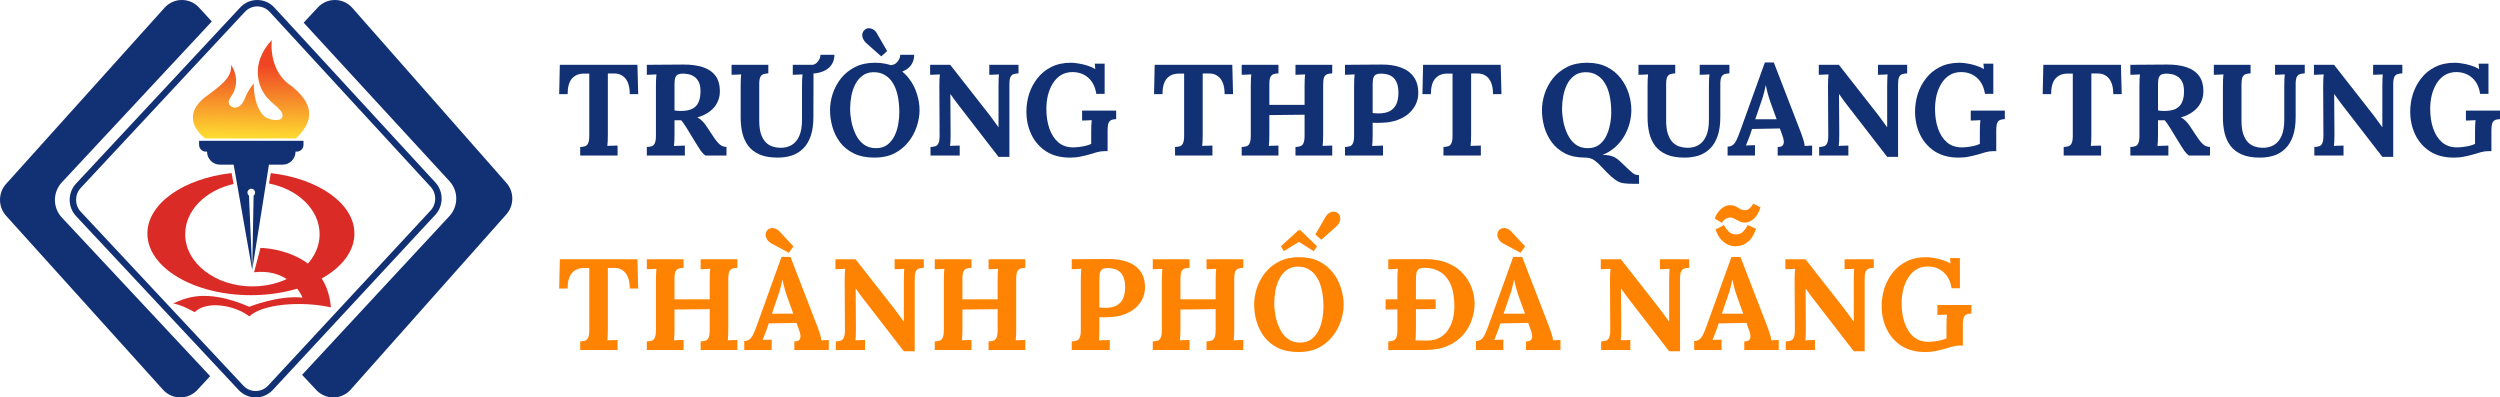 <svg width="390" height="62" viewBox="0 0 390 62" fill="none" xmlns="http://www.w3.org/2000/svg">
<path d="M98.241 14.681C98.241 13.953 98.141 13.353 97.942 12.881C97.742 12.396 97.456 12.038 97.082 11.809C96.723 11.566 96.29 11.452 95.784 11.465H94.825V20.949C94.825 21.313 94.818 21.663 94.805 22C94.791 22.337 94.772 22.594 94.745 22.769C94.971 22.742 95.258 22.729 95.604 22.729C95.964 22.715 96.21 22.708 96.343 22.708V24.265H90.509V22.931C90.816 22.917 91.069 22.877 91.268 22.809C91.481 22.742 91.641 22.587 91.748 22.344C91.868 22.102 91.928 21.711 91.928 21.171V11.486H91.009C90.249 11.499 89.65 11.762 89.21 12.274C88.771 12.786 88.551 13.588 88.551 14.681H87.232L87.332 10.111H99.44L99.56 14.681H98.241Z" fill="#123174"/>
<path d="M100.906 24.265V22.931C101.213 22.917 101.466 22.877 101.666 22.809C101.879 22.742 102.039 22.587 102.145 22.344C102.265 22.102 102.325 21.711 102.325 21.171V13.427C102.325 13.063 102.332 12.712 102.345 12.375C102.372 12.038 102.392 11.782 102.405 11.607C102.192 11.62 101.925 11.634 101.606 11.647C101.286 11.647 101.053 11.654 100.906 11.668V10.111C101.852 10.097 102.798 10.09 103.744 10.09C104.689 10.09 105.635 10.084 106.581 10.07C107.753 10.057 108.772 10.191 109.638 10.475C110.503 10.758 111.169 11.216 111.636 11.85C112.102 12.483 112.322 13.339 112.295 14.418C112.282 14.984 112.142 15.523 111.875 16.035C111.622 16.548 111.236 16.999 110.717 17.39C110.21 17.781 109.564 18.091 108.779 18.32C109.032 18.428 109.278 18.603 109.518 18.846C109.771 19.089 109.984 19.345 110.157 19.614L111.096 21.03C111.389 21.488 111.649 21.852 111.875 22.122C112.102 22.391 112.328 22.594 112.555 22.729C112.781 22.85 113.041 22.917 113.334 22.931V24.265H110.037C109.798 24.09 109.558 23.841 109.318 23.517C109.092 23.18 108.845 22.796 108.579 22.364L107.1 19.938C106.927 19.668 106.774 19.439 106.641 19.25C106.521 19.062 106.394 18.9 106.261 18.765C106.048 18.765 105.868 18.765 105.722 18.765C105.575 18.765 105.409 18.765 105.222 18.765V20.929C105.222 21.306 105.215 21.663 105.202 22C105.189 22.337 105.169 22.594 105.142 22.769C105.289 22.755 105.475 22.749 105.702 22.749C105.928 22.735 106.148 22.729 106.361 22.729C106.587 22.715 106.747 22.708 106.84 22.708V24.265H100.906ZM106.181 17.309C106.927 17.309 107.526 17.201 107.979 16.986C108.432 16.756 108.759 16.419 108.958 15.975C109.171 15.516 109.278 14.943 109.278 14.256C109.278 13.609 109.178 13.103 108.978 12.739C108.779 12.362 108.525 12.085 108.219 11.91C107.926 11.722 107.626 11.607 107.32 11.566C107.014 11.512 106.761 11.486 106.561 11.486C106.281 11.486 106.041 11.519 105.842 11.587C105.642 11.654 105.489 11.802 105.382 12.031C105.275 12.261 105.222 12.611 105.222 13.083V17.228C105.369 17.242 105.522 17.262 105.682 17.289C105.842 17.302 106.008 17.309 106.181 17.309Z" fill="#123174"/>
<path d="M119.858 11.445C119.565 11.459 119.312 11.499 119.099 11.566C118.886 11.634 118.719 11.789 118.6 12.031C118.493 12.261 118.44 12.652 118.44 13.204V18.765C118.44 19.614 118.526 20.315 118.699 20.868C118.886 21.407 119.126 21.839 119.419 22.162C119.725 22.472 120.065 22.695 120.438 22.83C120.824 22.964 121.217 23.038 121.617 23.052C122.349 23.079 122.975 22.937 123.495 22.627C124.014 22.317 124.414 21.839 124.693 21.192C124.973 20.545 125.113 19.722 125.113 18.725V13.427C125.113 13.063 125.12 12.712 125.133 12.375C125.146 12.038 125.166 11.782 125.193 11.607C124.98 11.62 124.707 11.634 124.374 11.647C124.054 11.647 123.821 11.654 123.674 11.668V10.111H126.911L126.891 18.26C126.891 19.419 126.751 20.403 126.472 21.212C126.192 22.021 125.799 22.674 125.293 23.173C124.787 23.672 124.194 24.036 123.515 24.265C122.835 24.481 122.096 24.589 121.297 24.589C120.178 24.589 119.246 24.427 118.5 24.104C117.754 23.78 117.161 23.328 116.721 22.749C116.295 22.169 115.989 21.502 115.802 20.747C115.629 19.992 115.543 19.183 115.543 18.32V13.427C115.543 13.063 115.549 12.712 115.563 12.375C115.589 12.038 115.609 11.782 115.623 11.607C115.409 11.62 115.143 11.634 114.823 11.647C114.504 11.647 114.271 11.654 114.124 11.668V10.111H119.858V11.445ZM126.372 11.486V10.171C126.878 10.171 127.271 9.996 127.551 9.645C127.844 9.295 127.99 8.931 127.99 8.553H130.168C130.168 9.174 130.008 9.706 129.688 10.151C129.382 10.582 128.943 10.913 128.37 11.142C127.81 11.371 127.144 11.486 126.372 11.486Z" fill="#123174"/>
<path d="M136.437 24.589C135.172 24.589 134.093 24.373 133.2 23.942C132.321 23.51 131.608 22.937 131.062 22.223C130.516 21.495 130.117 20.693 129.864 19.817C129.61 18.94 129.484 18.064 129.484 17.188C129.484 16.339 129.624 15.483 129.904 14.62C130.197 13.744 130.629 12.941 131.202 12.213C131.788 11.486 132.521 10.899 133.4 10.454C134.279 10.009 135.311 9.787 136.497 9.787C137.709 9.787 138.755 10.009 139.634 10.454C140.513 10.899 141.232 11.492 141.792 12.234C142.351 12.962 142.764 13.757 143.03 14.62C143.31 15.483 143.45 16.339 143.45 17.188C143.45 18.024 143.303 18.873 143.01 19.736C142.731 20.599 142.298 21.401 141.712 22.142C141.139 22.87 140.413 23.463 139.534 23.922C138.655 24.366 137.622 24.589 136.437 24.589ZM136.657 23.113C137.349 23.113 137.929 22.944 138.395 22.607C138.861 22.257 139.234 21.805 139.514 21.252C139.794 20.7 139.993 20.1 140.113 19.453C140.233 18.792 140.293 18.152 140.293 17.532C140.293 16.602 140.213 15.752 140.053 14.984C139.893 14.215 139.647 13.555 139.314 13.002C138.981 12.436 138.555 12.005 138.035 11.708C137.529 11.398 136.93 11.25 136.237 11.263C135.558 11.277 134.985 11.465 134.519 11.829C134.053 12.18 133.68 12.638 133.4 13.204C133.12 13.757 132.92 14.364 132.801 15.024C132.681 15.685 132.621 16.325 132.621 16.945C132.621 17.579 132.687 18.253 132.821 18.967C132.967 19.682 133.194 20.356 133.5 20.989C133.806 21.623 134.219 22.135 134.739 22.526C135.258 22.917 135.897 23.113 136.657 23.113ZM138.815 11.486V10.171C139.321 10.171 139.714 9.996 139.993 9.645C140.286 9.295 140.433 8.931 140.433 8.553H142.611C142.611 9.174 142.451 9.706 142.131 10.151C141.825 10.582 141.385 10.913 140.813 11.142C140.253 11.371 139.587 11.486 138.815 11.486ZM137.476 8.796L135.058 6.653C134.885 6.477 134.745 6.275 134.639 6.046C134.532 5.803 134.492 5.561 134.519 5.318C134.559 5.062 134.685 4.84 134.898 4.651C135.112 4.476 135.331 4.395 135.558 4.408C135.798 4.408 136.024 4.476 136.237 4.61C136.45 4.732 136.623 4.907 136.757 5.136L138.395 7.967L137.476 8.796Z" fill="#123174"/>
<path d="M155.769 24.468L149.375 16.197C149.202 15.968 149.022 15.725 148.836 15.469C148.649 15.213 148.463 14.95 148.276 14.681H148.256L148.296 20.949C148.296 21.313 148.289 21.663 148.276 22C148.263 22.337 148.243 22.594 148.216 22.769C148.429 22.742 148.696 22.729 149.015 22.729C149.348 22.715 149.581 22.708 149.715 22.708V24.265H145.159V22.931C145.466 22.917 145.719 22.877 145.918 22.809C146.132 22.742 146.291 22.587 146.398 22.344C146.518 22.102 146.578 21.711 146.578 21.171L146.538 13.427C146.538 13.063 146.545 12.712 146.558 12.375C146.571 12.038 146.591 11.782 146.618 11.607C146.405 11.62 146.132 11.634 145.799 11.647C145.479 11.647 145.246 11.654 145.099 11.668V10.111H148.236L154.35 17.916C154.683 18.347 154.956 18.718 155.169 19.028C155.396 19.338 155.589 19.608 155.749 19.837H155.769V13.427C155.769 13.063 155.775 12.712 155.789 12.375C155.802 12.038 155.815 11.782 155.829 11.607C155.615 11.62 155.349 11.634 155.029 11.647C154.71 11.647 154.477 11.654 154.33 11.668V10.111H158.885V11.445C158.592 11.459 158.339 11.499 158.126 11.566C157.913 11.634 157.747 11.789 157.627 12.031C157.52 12.261 157.467 12.652 157.467 13.204V24.468H155.769Z" fill="#123174"/>
<path d="M166.911 24.589C165.472 24.589 164.247 24.272 163.234 23.638C162.222 22.991 161.45 22.122 160.917 21.03C160.384 19.938 160.118 18.725 160.118 17.39C160.118 16.473 160.257 15.563 160.537 14.66C160.83 13.757 161.263 12.941 161.836 12.213C162.409 11.472 163.128 10.886 163.994 10.454C164.873 10.009 165.892 9.787 167.051 9.787C167.41 9.787 167.817 9.827 168.269 9.908C168.722 9.976 169.175 10.084 169.628 10.232C170.094 10.38 170.507 10.562 170.867 10.778L170.787 9.929H172.325V14.64H171.027C170.907 13.885 170.674 13.258 170.327 12.759C169.981 12.261 169.548 11.883 169.029 11.627C168.509 11.371 167.936 11.243 167.31 11.243C166.618 11.243 166.012 11.405 165.492 11.728C164.986 12.052 164.566 12.483 164.234 13.022C163.901 13.562 163.647 14.175 163.474 14.863C163.314 15.55 163.234 16.258 163.234 16.986C163.234 18.145 163.394 19.176 163.714 20.079C164.034 20.983 164.5 21.697 165.113 22.223C165.739 22.735 166.505 22.991 167.41 22.991C167.663 22.991 167.963 22.971 168.309 22.931C168.656 22.89 169.002 22.83 169.348 22.749C169.695 22.668 169.988 22.567 170.227 22.445V20.565C170.227 20.201 170.234 19.85 170.247 19.513C170.274 19.176 170.294 18.92 170.307 18.745C170.094 18.758 169.828 18.772 169.508 18.785C169.189 18.785 168.955 18.792 168.809 18.806V17.249H174.124V18.583C173.897 18.597 173.697 18.624 173.524 18.664C173.364 18.704 173.224 18.785 173.105 18.907C172.998 19.015 172.918 19.183 172.865 19.412C172.812 19.641 172.785 19.951 172.785 20.342V23.578H172.305C171.919 23.578 171.533 23.632 171.147 23.739C170.76 23.847 170.347 23.969 169.908 24.104C169.495 24.225 169.042 24.333 168.549 24.427C168.056 24.535 167.51 24.589 166.911 24.589Z" fill="#123174"/>
<path d="M191.039 14.681C191.039 13.953 190.939 13.353 190.739 12.881C190.539 12.396 190.253 12.038 189.88 11.809C189.52 11.566 189.087 11.452 188.581 11.465H187.622V20.949C187.622 21.313 187.615 21.663 187.602 22C187.589 22.337 187.569 22.594 187.542 22.769C187.769 22.742 188.055 22.729 188.401 22.729C188.761 22.715 189.007 22.708 189.14 22.708V24.265H183.306V22.931C183.613 22.917 183.866 22.877 184.066 22.809C184.279 22.742 184.439 22.587 184.545 22.344C184.665 22.102 184.725 21.711 184.725 21.171V11.486H183.806C183.047 11.499 182.447 11.762 182.008 12.274C181.568 12.786 181.348 13.588 181.348 14.681H180.03L180.13 10.111H192.237L192.357 14.681H191.039Z" fill="#123174"/>
<path d="M193.704 24.265V22.931C194.01 22.917 194.263 22.877 194.463 22.809C194.676 22.742 194.836 22.587 194.942 22.344C195.062 22.102 195.122 21.711 195.122 21.171V13.427C195.122 13.063 195.129 12.712 195.142 12.375C195.169 12.038 195.189 11.782 195.202 11.607C194.989 11.62 194.723 11.634 194.403 11.647C194.083 11.647 193.85 11.654 193.704 11.668V10.111H199.438V11.445C199.145 11.459 198.892 11.499 198.679 11.566C198.466 11.634 198.299 11.789 198.179 12.031C198.073 12.261 198.019 12.652 198.019 13.204V16.359H203.514V13.427C203.514 13.063 203.52 12.712 203.534 12.375C203.547 12.038 203.567 11.782 203.594 11.607C203.381 11.62 203.114 11.634 202.795 11.647C202.475 11.647 202.242 11.654 202.095 11.668V10.111H207.829V11.445C207.536 11.459 207.283 11.499 207.07 11.566C206.857 11.634 206.691 11.789 206.571 12.031C206.464 12.261 206.411 12.652 206.411 13.204V20.949C206.411 21.313 206.404 21.663 206.391 22C206.378 22.337 206.358 22.594 206.331 22.769C206.544 22.742 206.81 22.729 207.13 22.729C207.463 22.715 207.696 22.708 207.829 22.708V24.265H202.095V22.931C202.402 22.917 202.655 22.877 202.854 22.809C203.068 22.742 203.227 22.587 203.334 22.344C203.454 22.102 203.514 21.711 203.514 21.171V17.896L198.019 17.956V20.949C198.019 21.313 198.013 21.663 197.999 22C197.986 22.337 197.966 22.594 197.939 22.769C198.153 22.742 198.419 22.729 198.739 22.729C199.072 22.715 199.305 22.708 199.438 22.708V24.265H193.704Z" fill="#123174"/>
<path d="M209.82 22.931C210.127 22.917 210.38 22.877 210.579 22.809C210.793 22.742 210.952 22.587 211.059 22.344C211.179 22.102 211.239 21.711 211.239 21.171V13.427C211.239 13.063 211.245 12.712 211.259 12.375C211.285 12.038 211.305 11.782 211.319 11.607C211.106 11.62 210.839 11.634 210.52 11.647C210.2 11.647 209.967 11.654 209.82 11.668V10.111C210.766 10.097 211.712 10.09 212.657 10.09C213.603 10.09 214.549 10.084 215.495 10.07C216.667 10.057 217.686 10.212 218.551 10.535C219.431 10.859 220.103 11.357 220.569 12.031C221.049 12.706 221.275 13.582 221.249 14.66C221.235 15.2 221.109 15.732 220.869 16.258C220.629 16.77 220.276 17.242 219.81 17.673C219.344 18.091 218.758 18.435 218.052 18.704C217.346 18.974 216.52 19.122 215.574 19.149C215.281 19.163 215.022 19.17 214.795 19.17C214.582 19.17 214.362 19.163 214.136 19.149V20.929C214.136 21.306 214.129 21.663 214.116 22C214.103 22.337 214.083 22.594 214.056 22.769C214.203 22.755 214.389 22.749 214.615 22.749C214.842 22.735 215.062 22.729 215.275 22.729C215.501 22.715 215.661 22.708 215.754 22.708V24.265H209.82V22.931ZM214.136 17.633C214.282 17.646 214.429 17.66 214.575 17.673C214.722 17.687 214.875 17.693 215.035 17.693C215.768 17.693 216.36 17.572 216.813 17.329C217.279 17.073 217.619 16.709 217.832 16.238C218.045 15.752 218.152 15.166 218.152 14.478C218.152 13.804 218.059 13.265 217.872 12.861C217.699 12.456 217.473 12.16 217.193 11.971C216.913 11.769 216.62 11.641 216.314 11.587C216.007 11.519 215.728 11.486 215.475 11.486C215.195 11.486 214.955 11.519 214.755 11.587C214.555 11.654 214.402 11.802 214.296 12.031C214.189 12.261 214.136 12.611 214.136 13.083V17.633Z" fill="#123174"/>
<path d="M232.91 14.681C232.91 13.953 232.811 13.353 232.611 12.881C232.411 12.396 232.125 12.038 231.752 11.809C231.392 11.566 230.959 11.452 230.453 11.465H229.494V20.949C229.494 21.313 229.487 21.663 229.474 22C229.461 22.337 229.441 22.594 229.414 22.769C229.64 22.742 229.927 22.729 230.273 22.729C230.633 22.715 230.879 22.708 231.012 22.708V24.265H225.178V22.931C225.485 22.917 225.738 22.877 225.937 22.809C226.151 22.742 226.31 22.587 226.417 22.344C226.537 22.102 226.597 21.711 226.597 21.171V11.486H225.678C224.918 11.499 224.319 11.762 223.88 12.274C223.44 12.786 223.22 13.588 223.22 14.681H221.902L222.001 10.111H234.109L234.229 14.681H232.91Z" fill="#123174"/>
<path d="M254.83 28.673C254.217 28.673 253.725 28.646 253.352 28.593C252.992 28.552 252.666 28.451 252.373 28.289C252.093 28.141 251.767 27.905 251.394 27.581C250.834 27.069 250.348 26.584 249.935 26.126C249.535 25.681 249.136 25.31 248.736 25.013C248.337 24.73 247.857 24.589 247.298 24.589C246.072 24.589 245.027 24.373 244.161 23.942C243.308 23.497 242.616 22.917 242.083 22.203C241.55 21.475 241.157 20.673 240.904 19.796C240.664 18.92 240.544 18.051 240.544 17.188C240.544 16.339 240.684 15.483 240.964 14.62C241.257 13.744 241.69 12.941 242.263 12.213C242.849 11.486 243.581 10.899 244.461 10.454C245.34 10.009 246.372 9.787 247.557 9.787C248.77 9.787 249.815 10.009 250.694 10.454C251.573 10.899 252.293 11.492 252.852 12.234C253.412 12.962 253.824 13.757 254.091 14.62C254.357 15.483 254.49 16.339 254.49 17.188C254.49 17.862 254.397 18.549 254.211 19.25C254.024 19.938 253.745 20.605 253.372 21.252C252.999 21.886 252.526 22.459 251.953 22.971C251.394 23.47 250.741 23.868 249.995 24.164C250.381 24.164 250.721 24.191 251.014 24.245C251.32 24.299 251.62 24.4 251.913 24.548C252.206 24.71 252.526 24.959 252.872 25.297C253.338 25.728 253.705 26.078 253.971 26.348C254.251 26.618 254.477 26.82 254.65 26.955C254.823 27.103 254.983 27.197 255.13 27.238C255.29 27.292 255.476 27.319 255.689 27.319V28.673H254.83ZM247.697 23.113C248.39 23.113 248.969 22.944 249.436 22.607C249.902 22.257 250.275 21.805 250.554 21.252C250.834 20.7 251.034 20.1 251.154 19.453C251.287 18.792 251.354 18.152 251.354 17.532C251.354 16.602 251.274 15.752 251.114 14.984C250.954 14.215 250.708 13.555 250.375 13.002C250.042 12.436 249.615 12.005 249.096 11.708C248.59 11.398 247.99 11.25 247.298 11.263C246.605 11.277 246.026 11.465 245.559 11.829C245.093 12.18 244.72 12.638 244.441 13.204C244.174 13.757 243.981 14.364 243.861 15.024C243.741 15.685 243.681 16.325 243.681 16.945C243.681 17.579 243.748 18.253 243.881 18.967C244.028 19.682 244.254 20.356 244.56 20.989C244.867 21.623 245.273 22.135 245.779 22.526C246.299 22.917 246.938 23.113 247.697 23.113Z" fill="#123174"/>
<path d="M261.337 11.445C261.044 11.459 260.791 11.499 260.578 11.566C260.365 11.634 260.198 11.789 260.078 12.031C259.972 12.261 259.918 12.652 259.918 13.204V18.765C259.918 19.614 260.005 20.315 260.178 20.868C260.365 21.407 260.604 21.839 260.897 22.162C261.204 22.472 261.543 22.695 261.916 22.83C262.303 22.964 262.696 23.038 263.095 23.052C263.828 23.079 264.454 22.937 264.973 22.627C265.493 22.317 265.892 21.839 266.172 21.192C266.452 20.545 266.592 19.722 266.592 18.725V13.427C266.592 13.063 266.598 12.712 266.612 12.375C266.625 12.038 266.645 11.782 266.672 11.607C266.458 11.62 266.185 11.634 265.852 11.647C265.533 11.647 265.3 11.654 265.153 11.668V10.111H269.788V11.445C269.495 11.459 269.242 11.499 269.029 11.566C268.816 11.634 268.65 11.789 268.53 12.031C268.423 12.261 268.37 12.652 268.37 13.204V18.26C268.37 19.419 268.23 20.403 267.95 21.212C267.671 22.021 267.278 22.674 266.772 23.173C266.265 23.672 265.673 24.036 264.993 24.265C264.314 24.481 263.575 24.589 262.776 24.589C261.657 24.589 260.724 24.427 259.978 24.104C259.232 23.78 258.64 23.328 258.2 22.749C257.774 22.169 257.468 21.502 257.281 20.747C257.108 19.992 257.021 19.183 257.021 18.32V13.427C257.021 13.063 257.028 12.712 257.041 12.375C257.068 12.038 257.088 11.782 257.101 11.607C256.888 11.62 256.622 11.634 256.302 11.647C255.982 11.647 255.749 11.654 255.603 11.668V10.111H261.337V11.445Z" fill="#123174"/>
<path d="M269.504 24.265V22.87C269.877 22.87 270.177 22.762 270.403 22.547C270.63 22.331 270.816 22.048 270.963 21.697C271.123 21.347 271.276 20.969 271.422 20.565L275.318 9.747H276.717L280.973 20.767C281.053 20.969 281.159 21.279 281.292 21.697C281.426 22.102 281.505 22.459 281.532 22.769C281.759 22.742 281.972 22.729 282.171 22.729C282.385 22.715 282.558 22.708 282.691 22.708V24.265H277.316V22.931C277.689 22.931 277.942 22.857 278.076 22.708C278.222 22.547 278.289 22.331 278.275 22.061C278.262 21.791 278.189 21.488 278.056 21.151L277.656 20.039L273.32 20.12L273.001 21.07C272.934 21.246 272.834 21.509 272.701 21.859C272.581 22.196 272.468 22.479 272.361 22.708C272.574 22.681 272.828 22.668 273.121 22.668C273.427 22.654 273.647 22.648 273.78 22.648V24.265H269.504ZM273.82 18.603H277.157L276.237 16.076C276.064 15.59 275.911 15.105 275.778 14.62C275.645 14.121 275.545 13.683 275.478 13.305H275.458C275.405 13.535 275.325 13.878 275.218 14.337C275.112 14.795 274.945 15.341 274.719 15.975L273.82 18.603Z" fill="#123174"/>
<path d="M294.399 24.468L288.005 16.197C287.832 15.968 287.652 15.725 287.466 15.469C287.279 15.213 287.093 14.95 286.906 14.681H286.886L286.926 20.949C286.926 21.313 286.919 21.663 286.906 22C286.893 22.337 286.873 22.594 286.846 22.769C287.059 22.742 287.326 22.729 287.645 22.729C287.978 22.715 288.211 22.708 288.345 22.708V24.265H283.789V22.931C284.096 22.917 284.349 22.877 284.548 22.809C284.762 22.742 284.921 22.587 285.028 22.344C285.148 22.102 285.208 21.711 285.208 21.171L285.168 13.427C285.168 13.063 285.174 12.712 285.188 12.375C285.201 12.038 285.221 11.782 285.248 11.607C285.035 11.62 284.762 11.634 284.429 11.647C284.109 11.647 283.876 11.654 283.729 11.668V10.111H286.866L292.98 17.916C293.313 18.347 293.586 18.718 293.799 19.028C294.026 19.338 294.219 19.608 294.379 19.837H294.399V13.427C294.399 13.063 294.405 12.712 294.419 12.375C294.432 12.038 294.445 11.782 294.458 11.607C294.245 11.62 293.979 11.634 293.659 11.647C293.34 11.647 293.107 11.654 292.96 11.668V10.111H297.515V11.445C297.222 11.459 296.969 11.499 296.756 11.566C296.543 11.634 296.377 11.789 296.257 12.031C296.15 12.261 296.097 12.652 296.097 13.204V24.468H294.399Z" fill="#123174"/>
<path d="M305.541 24.589C304.102 24.589 302.877 24.272 301.864 23.638C300.852 22.991 300.08 22.122 299.547 21.03C299.014 19.938 298.748 18.725 298.748 17.39C298.748 16.473 298.887 15.563 299.167 14.66C299.46 13.757 299.893 12.941 300.466 12.213C301.039 11.472 301.758 10.886 302.624 10.454C303.503 10.009 304.522 9.787 305.681 9.787C306.04 9.787 306.447 9.827 306.899 9.908C307.352 9.976 307.805 10.084 308.258 10.232C308.724 10.38 309.137 10.562 309.497 10.778L309.417 9.929H310.955V14.64H309.657C309.537 13.885 309.304 13.258 308.957 12.759C308.611 12.261 308.178 11.883 307.659 11.627C307.139 11.371 306.566 11.243 305.94 11.243C305.248 11.243 304.642 11.405 304.122 11.728C303.616 12.052 303.196 12.483 302.863 13.022C302.53 13.562 302.277 14.175 302.104 14.863C301.944 15.55 301.864 16.258 301.864 16.986C301.864 18.145 302.024 19.176 302.344 20.079C302.664 20.983 303.13 21.697 303.743 22.223C304.369 22.735 305.135 22.991 306.04 22.991C306.293 22.991 306.593 22.971 306.939 22.931C307.286 22.89 307.632 22.83 307.978 22.749C308.325 22.668 308.618 22.567 308.857 22.445V20.565C308.857 20.201 308.864 19.85 308.877 19.513C308.904 19.176 308.924 18.92 308.937 18.745C308.724 18.758 308.458 18.772 308.138 18.785C307.818 18.785 307.585 18.792 307.439 18.806V17.249H312.754V18.583C312.527 18.597 312.327 18.624 312.154 18.664C311.994 18.704 311.854 18.785 311.735 18.907C311.628 19.015 311.548 19.183 311.495 19.412C311.441 19.641 311.415 19.951 311.415 20.342V23.578H310.935C310.549 23.578 310.163 23.632 309.776 23.739C309.39 23.847 308.977 23.969 308.538 24.104C308.125 24.225 307.672 24.333 307.179 24.427C306.686 24.535 306.14 24.589 305.541 24.589Z" fill="#123174"/>
<path d="M329.669 14.681C329.669 13.953 329.569 13.353 329.369 12.881C329.169 12.396 328.883 12.038 328.51 11.809C328.15 11.566 327.717 11.452 327.211 11.465H326.252V20.949C326.252 21.313 326.245 21.663 326.232 22C326.219 22.337 326.199 22.594 326.172 22.769C326.398 22.742 326.685 22.729 327.031 22.729C327.391 22.715 327.637 22.708 327.77 22.708V24.265H321.936V22.931C322.243 22.917 322.496 22.877 322.696 22.809C322.909 22.742 323.068 22.587 323.175 22.344C323.295 22.102 323.355 21.711 323.355 21.171V11.486H322.436C321.677 11.499 321.077 11.762 320.638 12.274C320.198 12.786 319.978 13.588 319.978 14.681H318.66L318.759 10.111H330.867L330.987 14.681H329.669Z" fill="#123174"/>
<path d="M332.334 24.265V22.931C332.64 22.917 332.893 22.877 333.093 22.809C333.306 22.742 333.466 22.587 333.572 22.344C333.692 22.102 333.752 21.711 333.752 21.171V13.427C333.752 13.063 333.759 12.712 333.772 12.375C333.799 12.038 333.819 11.782 333.832 11.607C333.619 11.62 333.353 11.634 333.033 11.647C332.713 11.647 332.48 11.654 332.334 11.668V10.111C333.279 10.097 334.225 10.09 335.171 10.09C336.116 10.09 337.062 10.084 338.008 10.07C339.18 10.057 340.199 10.191 341.065 10.475C341.931 10.758 342.597 11.216 343.063 11.85C343.529 12.483 343.749 13.339 343.722 14.418C343.709 14.984 343.569 15.523 343.303 16.035C343.05 16.548 342.663 16.999 342.144 17.39C341.638 17.781 340.992 18.091 340.206 18.32C340.459 18.428 340.705 18.603 340.945 18.846C341.198 19.089 341.411 19.345 341.584 19.614L342.523 21.03C342.816 21.488 343.076 21.852 343.303 22.122C343.529 22.391 343.755 22.594 343.982 22.729C344.208 22.85 344.468 22.917 344.761 22.931V24.265H341.464C341.225 24.09 340.985 23.841 340.745 23.517C340.519 23.18 340.272 22.796 340.006 22.364L338.527 19.938C338.354 19.668 338.201 19.439 338.068 19.25C337.948 19.062 337.821 18.9 337.688 18.765C337.475 18.765 337.295 18.765 337.149 18.765C337.002 18.765 336.836 18.765 336.649 18.765V20.929C336.649 21.306 336.643 21.663 336.629 22C336.616 22.337 336.596 22.594 336.569 22.769C336.716 22.755 336.902 22.749 337.129 22.749C337.355 22.735 337.575 22.729 337.788 22.729C338.015 22.715 338.174 22.708 338.268 22.708V24.265H332.334ZM337.608 17.309C338.354 17.309 338.954 17.201 339.407 16.986C339.859 16.756 340.186 16.419 340.386 15.975C340.599 15.516 340.705 14.943 340.705 14.256C340.705 13.609 340.605 13.103 340.406 12.739C340.206 12.362 339.953 12.085 339.646 11.91C339.353 11.722 339.054 11.607 338.747 11.566C338.441 11.512 338.188 11.486 337.988 11.486C337.708 11.486 337.468 11.519 337.269 11.587C337.069 11.654 336.916 11.802 336.809 12.031C336.703 12.261 336.649 12.611 336.649 13.083V17.228C336.796 17.242 336.949 17.262 337.109 17.289C337.269 17.302 337.435 17.309 337.608 17.309Z" fill="#123174"/>
<path d="M351.09 11.445C350.797 11.459 350.544 11.499 350.331 11.566C350.118 11.634 349.952 11.789 349.832 12.031C349.725 12.261 349.672 12.652 349.672 13.204V18.765C349.672 19.614 349.758 20.315 349.932 20.868C350.118 21.407 350.358 21.839 350.651 22.162C350.957 22.472 351.297 22.695 351.67 22.83C352.056 22.964 352.449 23.038 352.849 23.052C353.581 23.079 354.207 22.937 354.727 22.627C355.246 22.317 355.646 21.839 355.926 21.192C356.205 20.545 356.345 19.722 356.345 18.725V13.427C356.345 13.063 356.352 12.712 356.365 12.375C356.378 12.038 356.398 11.782 356.425 11.607C356.212 11.62 355.939 11.634 355.606 11.647C355.286 11.647 355.053 11.654 354.907 11.668V10.111H359.542V11.445C359.249 11.459 358.996 11.499 358.783 11.566C358.57 11.634 358.403 11.789 358.283 12.031C358.177 12.261 358.123 12.652 358.123 13.204V18.26C358.123 19.419 357.983 20.403 357.704 21.212C357.424 22.021 357.031 22.674 356.525 23.173C356.019 23.672 355.426 24.036 354.747 24.265C354.067 24.481 353.328 24.589 352.529 24.589C351.41 24.589 350.478 24.427 349.732 24.104C348.986 23.78 348.393 23.328 347.954 22.749C347.527 22.169 347.221 21.502 347.034 20.747C346.861 19.992 346.775 19.183 346.775 18.32V13.427C346.775 13.063 346.781 12.712 346.795 12.375C346.821 12.038 346.841 11.782 346.855 11.607C346.642 11.62 346.375 11.634 346.055 11.647C345.736 11.647 345.503 11.654 345.356 11.668V10.111H351.09V11.445Z" fill="#123174"/>
<path d="M371.645 24.468L365.251 16.197C365.078 15.968 364.898 15.725 364.712 15.469C364.526 15.213 364.339 14.95 364.153 14.681H364.133L364.173 20.949C364.173 21.313 364.166 21.663 364.153 22C364.139 22.337 364.119 22.594 364.093 22.769C364.306 22.742 364.572 22.729 364.892 22.729C365.225 22.715 365.458 22.708 365.591 22.708V24.265H361.036V22.931C361.342 22.917 361.595 22.877 361.795 22.809C362.008 22.742 362.168 22.587 362.274 22.344C362.394 22.102 362.454 21.711 362.454 21.171L362.414 13.427C362.414 13.063 362.421 12.712 362.434 12.375C362.448 12.038 362.468 11.782 362.494 11.607C362.281 11.62 362.008 11.634 361.675 11.647C361.355 11.647 361.122 11.654 360.976 11.668V10.111H364.113L370.226 17.916C370.559 18.347 370.832 18.718 371.046 19.028C371.272 19.338 371.465 19.608 371.625 19.837H371.645V13.427C371.645 13.063 371.652 12.712 371.665 12.375C371.678 12.038 371.692 11.782 371.705 11.607C371.492 11.62 371.225 11.634 370.906 11.647C370.586 11.647 370.353 11.654 370.206 11.668V10.111H374.762V11.445C374.469 11.459 374.216 11.499 374.003 11.566C373.79 11.634 373.623 11.789 373.503 12.031C373.397 12.261 373.343 12.652 373.343 13.204V24.468H371.645Z" fill="#123174"/>
<path d="M382.787 24.589C381.349 24.589 380.123 24.272 379.111 23.638C378.099 22.991 377.326 22.122 376.793 21.03C376.26 19.938 375.994 18.725 375.994 17.39C375.994 16.473 376.134 15.563 376.414 14.66C376.707 13.757 377.14 12.941 377.712 12.213C378.285 11.472 379.004 10.886 379.87 10.454C380.749 10.009 381.768 9.787 382.927 9.787C383.287 9.787 383.693 9.827 384.146 9.908C384.599 9.976 385.052 10.084 385.504 10.232C385.971 10.38 386.384 10.562 386.743 10.778L386.663 9.929H388.202V14.64H386.903C386.783 13.885 386.55 13.258 386.204 12.759C385.857 12.261 385.425 11.883 384.905 11.627C384.386 11.371 383.813 11.243 383.187 11.243C382.494 11.243 381.888 11.405 381.369 11.728C380.862 12.052 380.443 12.483 380.11 13.022C379.777 13.562 379.524 14.175 379.351 14.863C379.191 15.55 379.111 16.258 379.111 16.986C379.111 18.145 379.271 19.176 379.59 20.079C379.91 20.983 380.376 21.697 380.989 22.223C381.615 22.735 382.381 22.991 383.287 22.991C383.54 22.991 383.84 22.971 384.186 22.931C384.532 22.89 384.878 22.83 385.225 22.749C385.571 22.668 385.864 22.567 386.104 22.445V20.565C386.104 20.201 386.111 19.85 386.124 19.513C386.151 19.176 386.17 18.92 386.184 18.745C385.971 18.758 385.704 18.772 385.385 18.785C385.065 18.785 384.832 18.792 384.685 18.806V17.249H390V18.583C389.774 18.597 389.574 18.624 389.401 18.664C389.241 18.704 389.101 18.785 388.981 18.907C388.874 19.015 388.795 19.183 388.741 19.412C388.688 19.641 388.661 19.951 388.661 20.342V23.578H388.182C387.796 23.578 387.409 23.632 387.023 23.739C386.637 23.847 386.224 23.969 385.784 24.104C385.371 24.225 384.918 24.333 384.426 24.427C383.933 24.535 383.387 24.589 382.787 24.589Z" fill="#123174"/>
<path d="M98.241 45.012C98.241 44.284 98.141 43.684 97.942 43.212C97.742 42.727 97.456 42.37 97.082 42.141C96.723 41.898 96.29 41.783 95.784 41.797H94.825V51.281C94.825 51.645 94.818 51.995 94.805 52.332C94.791 52.669 94.772 52.925 94.745 53.1C94.971 53.074 95.258 53.06 95.604 53.06C95.964 53.047 96.21 53.04 96.343 53.04V54.597H90.509V53.262C90.816 53.249 91.069 53.208 91.268 53.141C91.481 53.074 91.641 52.919 91.748 52.676C91.868 52.433 91.928 52.042 91.928 51.503V41.817H91.009C90.249 41.831 89.65 42.094 89.21 42.606C88.771 43.118 88.551 43.92 88.551 45.012H87.232L87.332 40.442H99.44L99.56 45.012H98.241Z" fill="#FF8303"/>
<path d="M100.906 54.597V53.262C101.213 53.249 101.466 53.208 101.666 53.141C101.879 53.074 102.039 52.919 102.145 52.676C102.265 52.433 102.325 52.042 102.325 51.503V43.758C102.325 43.394 102.332 43.044 102.345 42.707C102.372 42.37 102.392 42.114 102.405 41.938C102.192 41.952 101.925 41.965 101.606 41.979C101.286 41.979 101.053 41.986 100.906 41.999V40.442H106.641V41.777C106.348 41.79 106.095 41.831 105.881 41.898C105.668 41.965 105.502 42.12 105.382 42.363C105.275 42.592 105.222 42.983 105.222 43.536V46.691H110.717V43.758C110.717 43.394 110.723 43.044 110.737 42.707C110.75 42.37 110.77 42.114 110.797 41.938C110.583 41.952 110.317 41.965 109.997 41.979C109.678 41.979 109.445 41.986 109.298 41.999V40.442H115.032V41.777C114.739 41.79 114.486 41.831 114.273 41.898C114.06 41.965 113.893 42.12 113.774 42.363C113.667 42.592 113.614 42.983 113.614 43.536V51.281C113.614 51.645 113.607 51.995 113.594 52.332C113.58 52.669 113.56 52.925 113.534 53.1C113.747 53.074 114.013 53.06 114.333 53.06C114.666 53.047 114.899 53.04 115.032 53.04V54.597H109.298V53.262C109.604 53.249 109.857 53.208 110.057 53.141C110.27 53.074 110.43 52.919 110.537 52.676C110.657 52.433 110.717 52.042 110.717 51.503V48.227L105.222 48.288V51.281C105.222 51.645 105.215 51.995 105.202 52.332C105.189 52.669 105.169 52.925 105.142 53.1C105.355 53.074 105.622 53.06 105.941 53.06C106.274 53.047 106.507 53.04 106.641 53.04V54.597H100.906Z" fill="#FF8303"/>
<path d="M116.104 54.597V53.202C116.477 53.202 116.777 53.094 117.003 52.878C117.23 52.662 117.416 52.379 117.563 52.029C117.722 51.678 117.876 51.301 118.022 50.896L121.918 40.078H123.317L127.572 51.099C127.652 51.301 127.759 51.611 127.892 52.029C128.025 52.433 128.105 52.791 128.132 53.1C128.358 53.074 128.571 53.06 128.771 53.06C128.984 53.047 129.158 53.04 129.291 53.04V54.597H123.916V53.262C124.289 53.262 124.542 53.188 124.675 53.04C124.822 52.878 124.888 52.662 124.875 52.393C124.862 52.123 124.789 51.82 124.655 51.483L124.256 50.371L119.92 50.452L119.6 51.402C119.534 51.577 119.434 51.84 119.301 52.191C119.181 52.528 119.068 52.811 118.961 53.04C119.174 53.013 119.427 52.999 119.72 52.999C120.027 52.986 120.246 52.979 120.38 52.979V54.597H116.104ZM120.42 48.935H123.756L122.837 46.407C122.664 45.922 122.511 45.437 122.378 44.952C122.244 44.453 122.145 44.015 122.078 43.637H122.058C122.005 43.866 121.925 44.21 121.818 44.668C121.712 45.127 121.545 45.673 121.319 46.306L120.42 48.935ZM123.057 39.431L120.22 37.914C120.02 37.78 119.847 37.611 119.7 37.409C119.554 37.193 119.467 36.964 119.441 36.721C119.414 36.479 119.474 36.243 119.62 36.014C119.794 35.785 119.993 35.65 120.22 35.609C120.446 35.555 120.679 35.569 120.919 35.65C121.159 35.731 121.372 35.865 121.558 36.054L123.776 38.44L123.057 39.431Z" fill="#FF8303"/>
<path d="M140.998 54.799L134.605 46.529C134.432 46.3 134.252 46.057 134.065 45.801C133.879 45.545 133.692 45.282 133.506 45.012H133.486L133.526 51.281C133.526 51.645 133.519 51.995 133.506 52.332C133.493 52.669 133.473 52.925 133.446 53.1C133.659 53.074 133.925 53.06 134.245 53.06C134.578 53.047 134.811 53.04 134.944 53.04V54.597H130.389V53.262C130.695 53.249 130.948 53.208 131.148 53.141C131.361 53.074 131.521 52.919 131.628 52.676C131.748 52.433 131.808 52.042 131.808 51.503L131.768 43.758C131.768 43.394 131.774 43.044 131.788 42.707C131.801 42.37 131.821 42.114 131.848 41.938C131.634 41.952 131.361 41.965 131.028 41.979C130.709 41.979 130.476 41.986 130.329 41.999V40.442H133.466L139.58 48.248C139.913 48.679 140.186 49.05 140.399 49.36C140.625 49.67 140.818 49.939 140.978 50.169H140.998V43.758C140.998 43.394 141.005 43.044 141.018 42.707C141.032 42.37 141.045 42.114 141.058 41.938C140.845 41.952 140.579 41.965 140.259 41.979C139.939 41.979 139.706 41.986 139.56 41.999V40.442H144.115V41.777C143.822 41.79 143.569 41.831 143.356 41.898C143.143 41.965 142.976 42.12 142.856 42.363C142.75 42.592 142.697 42.983 142.697 43.536V54.799H140.998Z" fill="#FF8303"/>
<path d="M145.822 54.597V53.262C146.129 53.249 146.382 53.208 146.581 53.141C146.795 53.074 146.954 52.919 147.061 52.676C147.181 52.433 147.241 52.042 147.241 51.503V43.758C147.241 43.394 147.247 43.044 147.261 42.707C147.287 42.37 147.307 42.114 147.321 41.938C147.108 41.952 146.841 41.965 146.521 41.979C146.202 41.979 145.969 41.986 145.822 41.999V40.442H151.556V41.777C151.263 41.79 151.01 41.831 150.797 41.898C150.584 41.965 150.418 42.12 150.298 42.363C150.191 42.592 150.138 42.983 150.138 43.536V46.691H155.632V43.758C155.632 43.394 155.639 43.044 155.652 42.707C155.666 42.37 155.686 42.114 155.712 41.938C155.499 41.952 155.233 41.965 154.913 41.979C154.593 41.979 154.36 41.986 154.214 41.999V40.442H159.948V41.777C159.655 41.79 159.402 41.831 159.189 41.898C158.976 41.965 158.809 42.12 158.689 42.363C158.583 42.592 158.529 42.983 158.529 43.536V51.281C158.529 51.645 158.523 51.995 158.509 52.332C158.496 52.669 158.476 52.925 158.449 53.1C158.663 53.074 158.929 53.06 159.249 53.06C159.582 53.047 159.815 53.04 159.948 53.04V54.597H154.214V53.262C154.52 53.249 154.773 53.208 154.973 53.141C155.186 53.074 155.346 52.919 155.452 52.676C155.572 52.433 155.632 52.042 155.632 51.503V48.227L150.138 48.288V51.281C150.138 51.645 150.131 51.995 150.118 52.332C150.105 52.669 150.085 52.925 150.058 53.1C150.271 53.074 150.537 53.06 150.857 53.06C151.19 53.047 151.423 53.04 151.556 53.04V54.597H145.822Z" fill="#FF8303"/>
<path d="M167.187 53.262C167.494 53.249 167.747 53.208 167.947 53.141C168.16 53.074 168.32 52.919 168.426 52.676C168.546 52.433 168.606 52.042 168.606 51.503V43.758C168.606 43.394 168.613 43.044 168.626 42.707C168.653 42.37 168.673 42.114 168.686 41.938C168.473 41.952 168.206 41.965 167.887 41.979C167.567 41.979 167.334 41.986 167.187 41.999V40.442C168.133 40.429 169.079 40.422 170.025 40.422C170.97 40.422 171.916 40.415 172.862 40.402C174.034 40.388 175.053 40.543 175.919 40.867C176.798 41.19 177.47 41.689 177.937 42.363C178.416 43.037 178.643 43.913 178.616 44.992C178.603 45.531 178.476 46.064 178.236 46.589C177.997 47.102 177.644 47.574 177.177 48.005C176.711 48.423 176.125 48.767 175.419 49.036C174.713 49.306 173.887 49.454 172.942 49.481C172.649 49.495 172.389 49.501 172.162 49.501C171.949 49.501 171.729 49.495 171.503 49.481V51.26C171.503 51.638 171.496 51.995 171.483 52.332C171.47 52.669 171.45 52.925 171.423 53.1C171.57 53.087 171.756 53.08 171.983 53.08C172.209 53.067 172.429 53.06 172.642 53.06C172.868 53.047 173.028 53.04 173.121 53.04V54.597H167.187V53.262ZM171.503 47.964C171.65 47.978 171.796 47.991 171.943 48.005C172.089 48.018 172.242 48.025 172.402 48.025C173.135 48.025 173.727 47.904 174.18 47.661C174.647 47.405 174.986 47.041 175.199 46.569C175.412 46.084 175.519 45.497 175.519 44.81C175.519 44.136 175.426 43.597 175.239 43.192C175.066 42.788 174.84 42.491 174.56 42.303C174.28 42.1 173.987 41.972 173.681 41.918C173.374 41.851 173.095 41.817 172.842 41.817C172.562 41.817 172.322 41.851 172.122 41.918C171.923 41.986 171.769 42.134 171.663 42.363C171.556 42.592 171.503 42.943 171.503 43.415V47.964Z" fill="#FF8303"/>
<path d="M179.831 54.597V53.262C180.137 53.249 180.39 53.208 180.59 53.141C180.803 53.074 180.963 52.919 181.07 52.676C181.19 52.433 181.249 52.042 181.249 51.503V43.758C181.249 43.394 181.256 43.044 181.269 42.707C181.296 42.37 181.316 42.114 181.329 41.938C181.116 41.952 180.85 41.965 180.53 41.979C180.211 41.979 179.977 41.986 179.831 41.999V40.442H185.565V41.777C185.272 41.79 185.019 41.831 184.806 41.898C184.593 41.965 184.426 42.12 184.306 42.363C184.2 42.592 184.147 42.983 184.147 43.536V46.691H189.641V43.758C189.641 43.394 189.648 43.044 189.661 42.707C189.674 42.37 189.694 42.114 189.721 41.938C189.508 41.952 189.241 41.965 188.922 41.979C188.602 41.979 188.369 41.986 188.222 41.999V40.442H193.957V41.777C193.664 41.79 193.411 41.831 193.197 41.898C192.984 41.965 192.818 42.12 192.698 42.363C192.591 42.592 192.538 42.983 192.538 43.536V51.281C192.538 51.645 192.531 51.995 192.518 52.332C192.505 52.669 192.485 52.925 192.458 53.1C192.671 53.074 192.938 53.06 193.257 53.06C193.59 53.047 193.823 53.04 193.957 53.04V54.597H188.222V53.262C188.529 53.249 188.782 53.208 188.982 53.141C189.195 53.074 189.355 52.919 189.461 52.676C189.581 52.433 189.641 52.042 189.641 51.503V48.227L184.147 48.288V51.281C184.147 51.645 184.14 51.995 184.127 52.332C184.113 52.669 184.093 52.925 184.067 53.1C184.28 53.074 184.546 53.06 184.866 53.06C185.199 53.047 185.432 53.04 185.565 53.04V54.597H179.831Z" fill="#FF8303"/>
<path d="M202.601 54.92C201.335 54.92 200.256 54.705 199.364 54.273C198.485 53.842 197.772 53.269 197.226 52.555C196.68 51.827 196.281 51.025 196.027 50.148C195.774 49.272 195.648 48.396 195.648 47.52C195.648 46.67 195.788 45.814 196.067 44.952C196.36 44.075 196.793 43.273 197.366 42.545C197.952 41.817 198.685 41.231 199.564 40.786C200.443 40.341 201.475 40.119 202.661 40.119C203.873 40.119 204.918 40.341 205.798 40.786C206.677 41.231 207.396 41.824 207.955 42.565C208.515 43.293 208.928 44.089 209.194 44.952C209.474 45.814 209.614 46.67 209.614 47.52C209.614 48.355 209.467 49.205 209.174 50.067C208.894 50.93 208.462 51.732 207.875 52.474C207.303 53.202 206.577 53.795 205.698 54.253C204.819 54.698 203.786 54.92 202.601 54.92ZM202.821 53.444C203.513 53.444 204.093 53.276 204.559 52.939C205.025 52.588 205.398 52.137 205.678 51.584C205.957 51.031 206.157 50.431 206.277 49.784C206.397 49.124 206.457 48.483 206.457 47.863C206.457 46.933 206.377 46.084 206.217 45.315C206.057 44.547 205.811 43.886 205.478 43.334C205.145 42.768 204.719 42.336 204.199 42.04C203.693 41.73 203.094 41.581 202.401 41.595C201.722 41.608 201.149 41.797 200.683 42.161C200.217 42.511 199.844 42.97 199.564 43.536C199.284 44.089 199.084 44.695 198.964 45.356C198.845 46.016 198.785 46.657 198.785 47.277C198.785 47.91 198.851 48.584 198.984 49.299C199.131 50.014 199.357 50.688 199.664 51.321C199.97 51.955 200.383 52.467 200.903 52.858C201.422 53.249 202.061 53.444 202.821 53.444ZM204.938 39.188L202.641 37.733L200.283 39.168L199.824 38.42L202.561 35.913H202.861L205.458 38.42L204.938 39.188ZM206.117 37.409L205.198 36.58L206.837 33.749C206.983 33.52 207.156 33.345 207.356 33.223C207.569 33.088 207.796 33.021 208.035 33.021C208.275 33.008 208.502 33.088 208.715 33.264C208.928 33.452 209.048 33.675 209.074 33.931C209.101 34.174 209.061 34.416 208.954 34.659C208.861 34.888 208.721 35.09 208.535 35.266L206.117 37.409Z" fill="#FF8303"/>
<path d="M216.152 48.288V46.691H223.964V48.207L216.152 48.288ZM216.572 53.262C216.878 53.249 217.131 53.208 217.331 53.141C217.544 53.074 217.704 52.919 217.81 52.676C217.93 52.433 217.99 52.042 217.99 51.503V43.758C217.99 43.394 217.997 43.044 218.01 42.707C218.037 42.37 218.057 42.114 218.07 41.938C217.857 41.952 217.591 41.965 217.271 41.979C216.951 41.979 216.718 41.986 216.572 41.999V40.442L222.386 40.422C223.705 40.422 224.843 40.624 225.802 41.029C226.775 41.419 227.567 41.952 228.18 42.626C228.806 43.3 229.272 44.055 229.579 44.891C229.885 45.713 230.038 46.542 230.038 47.378C230.038 48.2 229.892 49.036 229.599 49.885C229.319 50.735 228.873 51.517 228.26 52.231C227.647 52.932 226.848 53.505 225.862 53.95C224.877 54.381 223.685 54.597 222.286 54.597H216.572V53.262ZM220.887 51.281C220.887 51.645 220.881 51.995 220.867 52.332C220.854 52.669 220.834 52.925 220.807 53.1C220.941 53.087 221.12 53.087 221.347 53.1C221.587 53.1 221.833 53.107 222.086 53.121C222.339 53.121 222.546 53.121 222.706 53.121C223.438 53.121 224.064 52.972 224.584 52.676C225.116 52.379 225.549 51.982 225.882 51.483C226.229 50.971 226.482 50.398 226.642 49.764C226.801 49.13 226.881 48.477 226.881 47.803C226.881 46.428 226.695 45.302 226.322 44.426C225.949 43.55 225.423 42.896 224.743 42.464C224.078 42.033 223.278 41.804 222.346 41.777C222.026 41.763 221.753 41.797 221.527 41.878C221.314 41.945 221.154 42.1 221.047 42.343C220.941 42.586 220.887 42.97 220.887 43.495V51.281Z" fill="#FF8303"/>
<path d="M230.247 54.597V53.202C230.62 53.202 230.92 53.094 231.146 52.878C231.372 52.662 231.559 52.379 231.705 52.029C231.865 51.678 232.018 51.301 232.165 50.896L236.061 40.078H237.46L241.715 51.099C241.795 51.301 241.902 51.611 242.035 52.029C242.168 52.433 242.248 52.791 242.275 53.1C242.501 53.074 242.714 53.06 242.914 53.06C243.127 53.047 243.3 53.04 243.434 53.04V54.597H238.059V53.262C238.432 53.262 238.685 53.188 238.818 53.04C238.965 52.878 239.031 52.662 239.018 52.393C239.005 52.123 238.931 51.82 238.798 51.483L238.399 50.371L234.063 50.452L233.743 51.402C233.677 51.577 233.577 51.84 233.444 52.191C233.324 52.528 233.211 52.811 233.104 53.04C233.317 53.013 233.57 52.999 233.863 52.999C234.17 52.986 234.389 52.979 234.523 52.979V54.597H230.247ZM234.563 48.935H237.899L236.98 46.407C236.807 45.922 236.654 45.437 236.521 44.952C236.387 44.453 236.287 44.015 236.221 43.637H236.201C236.148 43.866 236.068 44.21 235.961 44.668C235.855 45.127 235.688 45.673 235.462 46.306L234.563 48.935ZM237.2 39.431L234.363 37.914C234.163 37.78 233.99 37.611 233.843 37.409C233.697 37.193 233.61 36.964 233.584 36.721C233.557 36.479 233.617 36.243 233.763 36.014C233.936 35.785 234.136 35.65 234.363 35.609C234.589 35.555 234.822 35.569 235.062 35.65C235.302 35.731 235.515 35.865 235.701 36.054L237.919 38.44L237.2 39.431Z" fill="#FF8303"/>
<path d="M260.39 54.799L253.996 46.529C253.823 46.3 253.643 46.057 253.457 45.801C253.27 45.545 253.084 45.282 252.897 45.012H252.877L252.917 51.281C252.917 51.645 252.911 51.995 252.897 52.332C252.884 52.669 252.864 52.925 252.837 53.1C253.051 53.074 253.317 53.06 253.637 53.06C253.97 53.047 254.203 53.04 254.336 53.04V54.597H249.78V53.262C250.087 53.249 250.34 53.208 250.54 53.141C250.753 53.074 250.913 52.919 251.019 52.676C251.139 52.433 251.199 52.042 251.199 51.503L251.159 43.758C251.159 43.394 251.166 43.044 251.179 42.707C251.192 42.37 251.212 42.114 251.239 41.938C251.026 41.952 250.753 41.965 250.42 41.979C250.1 41.979 249.867 41.986 249.721 41.999V40.442H252.857L258.971 48.248C259.304 48.679 259.577 49.05 259.79 49.36C260.017 49.67 260.21 49.939 260.37 50.169H260.39V43.758C260.39 43.394 260.396 43.044 260.41 42.707C260.423 42.37 260.436 42.114 260.45 41.938C260.237 41.952 259.97 41.965 259.651 41.979C259.331 41.979 259.098 41.986 258.951 41.999V40.442H263.507V41.777C263.214 41.79 262.961 41.831 262.747 41.898C262.534 41.965 262.368 42.12 262.248 42.363C262.141 42.592 262.088 42.983 262.088 43.536V54.799H260.39Z" fill="#FF8303"/>
<path d="M264.295 54.597V53.202C264.668 53.202 264.967 53.094 265.194 52.878C265.42 52.662 265.607 52.379 265.753 52.029C265.913 51.678 266.066 51.301 266.213 50.896L270.109 40.078H271.507L275.763 51.099C275.843 51.301 275.95 51.611 276.083 52.029C276.216 52.433 276.296 52.791 276.323 53.1C276.549 53.074 276.762 53.06 276.962 53.06C277.175 53.047 277.348 53.04 277.481 53.04V54.597H272.107V53.262C272.48 53.262 272.733 53.188 272.866 53.04C273.013 52.878 273.079 52.662 273.066 52.393C273.052 52.123 272.979 51.82 272.846 51.483L272.446 50.371L268.111 50.452L267.791 51.402C267.725 51.577 267.625 51.84 267.491 52.191C267.372 52.528 267.258 52.811 267.152 53.04C267.365 53.013 267.618 52.999 267.911 52.999C268.217 52.986 268.437 52.979 268.57 52.979V54.597H264.295ZM268.61 48.935H271.947L271.028 46.407C270.855 45.922 270.702 45.437 270.568 44.952C270.435 44.453 270.335 44.015 270.269 43.637H270.249C270.195 43.866 270.115 44.21 270.009 44.668C269.902 45.127 269.736 45.673 269.509 46.306L268.61 48.935ZM270.748 38.42C270.375 38.42 269.989 38.339 269.589 38.177C269.19 38.002 268.817 37.726 268.47 37.348C268.124 36.957 267.844 36.438 267.631 35.791L268.93 35.124C269.143 35.502 269.396 35.839 269.689 36.135C269.982 36.418 270.362 36.56 270.828 36.56C271.294 36.56 271.667 36.411 271.947 36.115C272.227 35.818 272.46 35.481 272.646 35.104L273.945 35.69C273.599 36.674 273.146 37.375 272.586 37.793C272.04 38.211 271.427 38.42 270.748 38.42ZM274.644 32.354C274.364 33.19 273.998 33.796 273.545 34.174C273.092 34.538 272.666 34.72 272.267 34.72C271.907 34.72 271.594 34.652 271.328 34.517C271.074 34.383 270.828 34.255 270.588 34.133C270.362 33.998 270.115 33.931 269.849 33.931C269.689 33.931 269.489 33.992 269.25 34.113C269.023 34.221 268.81 34.437 268.61 34.76L267.491 34.093C267.718 33.473 268.051 32.974 268.49 32.596C268.93 32.206 269.376 32.01 269.829 32.01C270.242 32.01 270.568 32.077 270.808 32.212C271.048 32.334 271.268 32.462 271.467 32.596C271.681 32.718 271.947 32.778 272.267 32.778C272.493 32.778 272.713 32.691 272.926 32.516C273.139 32.327 273.332 32.077 273.505 31.767L274.644 32.354Z" fill="#FF8303"/>
<path d="M289.189 54.799L282.795 46.529C282.622 46.3 282.442 46.057 282.256 45.801C282.069 45.545 281.883 45.282 281.696 45.012H281.676L281.716 51.281C281.716 51.645 281.71 51.995 281.696 52.332C281.683 52.669 281.663 52.925 281.637 53.1C281.85 53.074 282.116 53.06 282.436 53.06C282.769 53.047 283.002 53.04 283.135 53.04V54.597H278.58V53.262C278.886 53.249 279.139 53.208 279.339 53.141C279.552 53.074 279.712 52.919 279.818 52.676C279.938 52.433 279.998 52.042 279.998 51.503L279.958 43.758C279.958 43.394 279.965 43.044 279.978 42.707C279.992 42.37 280.012 42.114 280.038 41.938C279.825 41.952 279.552 41.965 279.219 41.979C278.899 41.979 278.666 41.986 278.52 41.999V40.442H281.657L287.77 48.248C288.103 48.679 288.376 49.05 288.59 49.36C288.816 49.67 289.009 49.939 289.169 50.169H289.189V43.758C289.189 43.394 289.196 43.044 289.209 42.707C289.222 42.37 289.236 42.114 289.249 41.938C289.036 41.952 288.769 41.965 288.45 41.979C288.13 41.979 287.897 41.986 287.75 41.999V40.442H292.306V41.777C292.013 41.79 291.76 41.831 291.547 41.898C291.333 41.965 291.167 42.12 291.047 42.363C290.941 42.592 290.887 42.983 290.887 43.536V54.799H289.189Z" fill="#FF8303"/>
<path d="M300.331 54.92C298.893 54.92 297.667 54.604 296.655 53.97C295.643 53.323 294.87 52.453 294.337 51.361C293.804 50.27 293.538 49.056 293.538 47.722C293.538 46.805 293.678 45.895 293.958 44.992C294.251 44.089 294.684 43.273 295.256 42.545C295.829 41.804 296.548 41.217 297.414 40.786C298.293 40.341 299.312 40.119 300.471 40.119C300.831 40.119 301.237 40.159 301.69 40.24C302.143 40.307 302.596 40.415 303.048 40.563C303.515 40.712 303.928 40.894 304.287 41.109L304.207 40.26H305.746V44.972H304.447C304.327 44.217 304.094 43.59 303.748 43.091C303.401 42.592 302.968 42.215 302.449 41.959C301.93 41.703 301.357 41.575 300.731 41.575C300.038 41.575 299.432 41.736 298.913 42.06C298.406 42.383 297.987 42.815 297.654 43.354C297.321 43.893 297.068 44.507 296.895 45.194C296.735 45.882 296.655 46.589 296.655 47.317C296.655 48.477 296.815 49.508 297.134 50.411C297.454 51.314 297.92 52.029 298.533 52.555C299.159 53.067 299.925 53.323 300.831 53.323C301.084 53.323 301.383 53.303 301.73 53.262C302.076 53.222 302.422 53.161 302.769 53.08C303.115 52.999 303.408 52.898 303.648 52.777V50.896C303.648 50.532 303.654 50.182 303.668 49.845C303.694 49.508 303.714 49.252 303.728 49.077C303.515 49.09 303.248 49.103 302.929 49.117C302.609 49.117 302.376 49.124 302.229 49.137V47.58H307.544V48.915C307.317 48.928 307.118 48.955 306.944 48.996C306.785 49.036 306.645 49.117 306.525 49.238C306.418 49.346 306.338 49.515 306.285 49.744C306.232 49.973 306.205 50.283 306.205 50.674V53.909H305.726C305.339 53.909 304.953 53.963 304.567 54.071C304.181 54.179 303.768 54.3 303.328 54.435C302.915 54.556 302.462 54.664 301.97 54.759C301.477 54.867 300.931 54.92 300.331 54.92Z" fill="#FF8303"/>
<path fill-rule="evenodd" clip-rule="evenodd" d="M37.961 60.16C39.008 61.281 40.769 61.281 41.822 60.154C41.822 60.154 41.823 60.154 41.823 60.154L67.173 32.836C68.134 31.8 68.137 30.183 67.179 29.141L42.072 1.858C41.028 0.722 39.26 0.715 38.207 1.844C38.207 1.844 38.207 1.844 38.207 1.844L12.597 29.318C11.626 30.358 11.627 31.991 12.6 33.033C12.599 33.033 12.6 33.033 12.6 33.033L37.961 60.16ZM11.869 33.716L37.231 60.842C38.675 62.388 41.106 62.385 42.554 60.836L67.907 33.516C69.222 32.097 69.225 29.89 67.916 28.464L42.807 1.181C41.369 -0.384 38.925 -0.393 37.475 1.162L11.866 28.636C10.535 30.062 10.538 32.29 11.869 33.716Z" fill="#123174"/>
<path d="M9.646 33.933C8.208 32.396 8.208 29.992 9.644 28.452L33.042 3.349L31.046 1.178C29.608 -0.387 27.161 -0.393 25.714 1.16L0.997 28.637C-0.334 30.062 -0.331 32.294 1 33.716L25.469 60.842C26.913 62.389 29.348 62.383 30.786 60.833L32.783 58.68L9.646 33.933Z" fill="#123174"/>
<path d="M78.939 28.461L54.917 1.178C53.478 -0.387 51.032 -0.393 49.585 1.16L47.368 3.536L70.119 28.262C71.533 29.799 71.527 32.182 70.107 33.713L47.126 58.475L49.34 60.842C50.784 62.389 53.219 62.383 54.657 60.833L78.927 33.514C80.246 32.094 80.252 29.887 78.939 28.461Z" fill="#123174"/>
<path d="M42.244 27.003L41.967 28.624C46.505 29.521 49.859 32.719 49.859 36.527C49.859 41.029 45.166 44.68 39.374 44.68C33.583 44.68 28.889 41.029 28.889 36.527C28.889 32.816 32.082 29.684 36.444 28.7L36.122 26.997C28.647 27.839 22.993 31.744 22.993 36.436C22.993 41.745 30.223 46.048 39.141 46.048C48.06 46.048 55.289 41.745 55.289 36.436C55.289 31.756 49.677 27.863 42.244 27.003Z" fill="#DB2B26"/>
<path d="M31.058 21.966V22.594C31.058 23.18 31.526 23.654 32.105 23.654H32.299C32.299 24.777 33.2 25.686 34.307 25.686H36.449L39.343 42.102L41.954 25.686H44.097C45.207 25.686 46.105 24.774 46.105 23.654H46.299C46.877 23.654 47.346 23.18 47.346 22.594V21.966H31.058ZM39.564 30.515L39.343 42.102L38.839 30.515C38.699 30.406 38.606 30.234 38.606 30.041C38.606 29.709 38.872 29.44 39.2 29.44C39.529 29.44 39.794 29.709 39.794 30.041C39.797 30.234 39.705 30.403 39.564 30.515Z" fill="#123174"/>
<path d="M39.634 42.476L40.633 38.671C40.633 38.671 50.885 38.749 51.619 47.945C47.009 46.93 40.914 47.404 38.885 49.364C36.79 47.673 32.314 46.794 30.375 48.688C28.904 47.945 28.304 47.606 27.036 47.335C28.638 46.658 31.876 44.816 38.885 47.857C38.885 47.857 43.444 46.018 47.2 46.432C46.484 44.744 44.217 41.95 39.634 42.476Z" fill="#DB2B26"/>
<path d="M32.029 21.616C32.029 21.616 27.816 18.672 31.808 15.304C33.905 13.698 36.352 12.215 36.03 10.095C36.812 11.21 37.414 13.293 35.886 15.304C35 16.491 37.164 17.892 38.157 15.449C38.688 14.121 39.258 13.402 39.577 13.043C39.592 14.758 39.941 16.763 41.069 18.001C41.672 18.672 43.555 19.043 43.981 18.397C44.566 17.385 42.555 16.319 41.639 15.199C40.347 13.734 38.906 10.026 42.385 6.254C42.209 8.625 42.812 11.75 45.545 13.474C47.461 15.09 50.167 17.841 46.157 21.601L32.029 21.616Z" fill="url(#paint0_linear_121_27)"/>
<defs>
<linearGradient id="paint0_linear_121_27" x1="39.314" y1="10.135" x2="39.075" y2="22.171" gradientUnits="userSpaceOnUse">
<stop stop-color="#EF4523"/>
<stop offset="0.98" stop-color="#FFE131"/>
</linearGradient>
</defs>
</svg>
